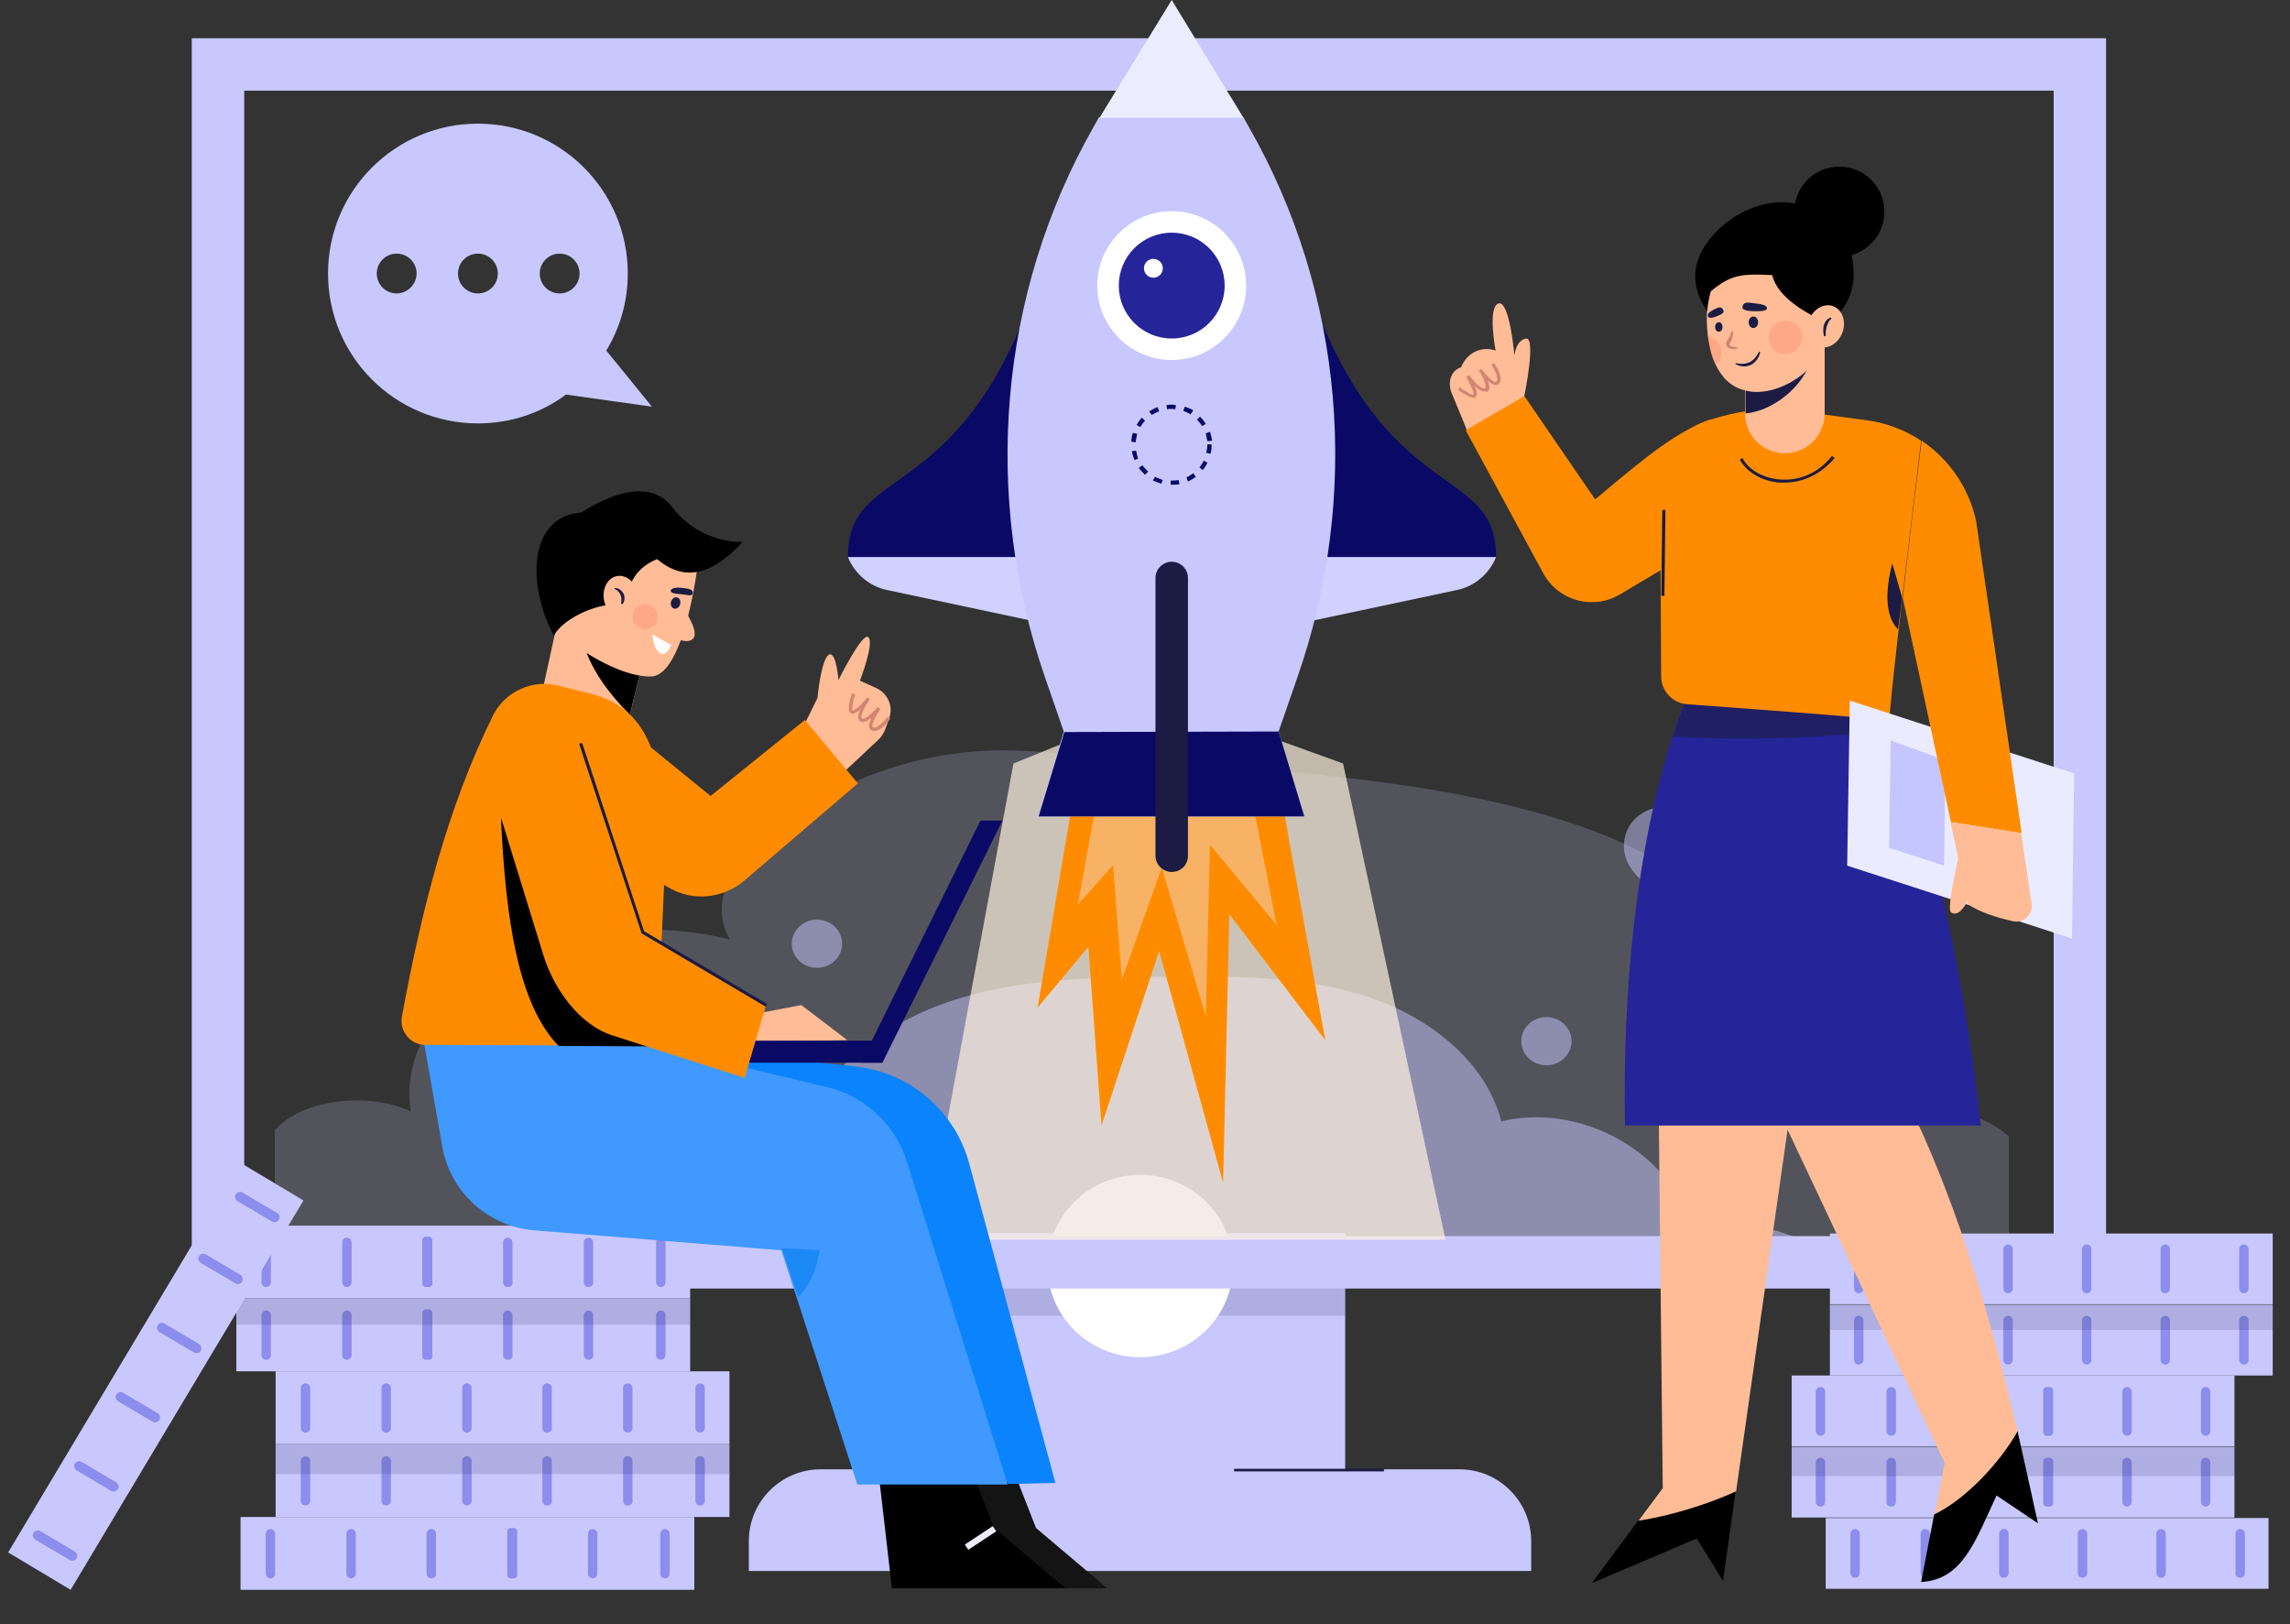 <?xml version="1.0" encoding="utf-8"?>
<!-- Generator: Adobe Illustrator 19.0.0, SVG Export Plug-In . SVG Version: 6.00 Build 0)  -->
<svg version="1.1" id="Layer_1" xmlns="http://www.w3.org/2000/svg" xmlns:xlink="http://www.w3.org/1999/xlink" x="0px" y="0px"
	 viewBox="0 0 437 310" style="enable-background:new 0 0 437 310;" xml:space="preserve">
<rect x="0" y="0" width="437" height="310" fill="#333333" stroke="none"/>
<style type="text/css">
	.st0{display:none;}
	.st1{display:inline;}
	.st2{fill:#ECECFF;}
	.st3{display:none;fill:#2E3552;}
	.st4{fill:#C8C8FF;}
	.st5{opacity:0.15;fill:#1B1B43;}
	.st6{fill:#FFFFFF;}
	.st7{fill:none;stroke:#C8C8FF;stroke-width:10;stroke-miterlimit:10;}
	.st8{fill:#1B1B43;}
	.st9{display:none;clip-path:url(#XMLID_197_);fill:#FFFFFF;}
	.st10{clip-path:url(#XMLID_197_);}
	.st11{opacity:0.2;}
	.st12{fill:#D1D1FF;}
	.st13{opacity:0.5;}
	.st14{opacity:0.7;fill:#FFF2E0;}
	.st15{fill:#FF8C00;}
	.st16{opacity:0.4;fill:#ECECFF;}
	.st17{opacity:0.5;fill:#C8C8FF;}
	.st18{fill:#0A0A66;}
	.st19{fill:#252599;}
	.st20{opacity:0.4;}
	.st21{fill:#3335CF;}
	.st22{fill:#FFBC96;}
	.st23{fill:#D28572;}
	.st24{opacity:0.6;fill:#1B1B43;}
	.st25{fill:#102048;}
	.st26{fill:#EBEBFF;}
	.st27{fill:#C5C5FF;}
	.st28{opacity:0.2;fill:#FE5B52;}
	.st29{fill:#141414;}
	.st30{fill:#0B83FC;}
	.st31{fill:#4099FF;}
	.st32{fill:#1C88F4;}
	.st33{display:none;fill:#102048;}
</style>
<g id="XMLID_1021_" class="st0">
	<g id="XMLID_1022_" class="st1">
		<g id="XMLID_1023_">
			<path id="XMLID_170_" class="st2" d="M76.7,304.8l-61.3,0.4c0,0-67.2-221.8,97.3-246.1c93.2-13.8,96.3,55.9,176.9,53.2
				c153.7-5.1,164.1,122.3,130.8,192.5H76.7z"/>
		</g>
	</g>
</g>
<path id="XMLID_1_" class="st3" d="M475.2,306.5H-21c-0.4,0-0.7-0.3-0.7-0.7l0,0c0-0.4,0.3-0.7,0.7-0.7h496.2c0.4,0,0.7,0.3,0.7,0.7
	v0C475.8,306.2,475.5,306.5,475.2,306.5z"/>
<g id="XMLID_410_">
	<g id="XMLID_435_">
		<rect id="XMLID_193_" x="178.4" y="235.3" class="st4" width="78.3" height="51.8"/>
		<rect id="XMLID_192_" x="178.4" y="235.3" class="st5" width="78.3" height="15.8"/>
	</g>
	<path id="XMLID_191_" class="st4" d="M292.2,299.8H142.9v-5.7c0-7.6,6.2-13.7,13.7-13.7h121.9c7.6,0,13.7,6.2,13.7,13.7V299.8z"/>
	<ellipse id="XMLID_190_" class="st6" cx="217.6" cy="241.6" rx="17.7" ry="17.4"/>
	<g id="XMLID_431_">
		<rect id="XMLID_189_" x="41.6" y="12.3" class="st7" width="355.3" height="228.6"/>
	</g>
	<rect id="XMLID_188_" x="169.8" y="280.3" class="st8" width="28.6" height="0.5"/>
	<rect id="XMLID_187_" x="235.5" y="280.3" class="st8" width="28.6" height="0.5"/>
	<g id="XMLID_411_">
		<defs>
			<rect id="XMLID_174_" x="52.4" y="43.4" width="331" height="193.2"/>
		</defs>
		<clipPath id="XMLID_197_">
			<use xlink:href="#XMLID_174_"  style="overflow:visible;"/>
		</clipPath>
		<rect id="XMLID_186_" x="52.4" y="43.4" class="st9" width="331" height="193.2"/>
		<g id="XMLID_413_" class="st10">
			<g id="XMLID_426_" class="st11">
				<path id="XMLID_185_" class="st12" d="M419.1,249.2c1.6-12.5-13.9-24.9-32.2-25.5c0-8.3-14.7-14.8-25.7-11.4
					c0.5-9.7-13.3-18.5-27.3-17.4c5.7-44.6-84.7-47.4-113.1-49.3c-10.2-0.7-20.2-2.5-30.5-2.4c-16.7,0.3-32.2,6.5-44.8,16.8
					c-6.5,5.3-10,12.9-6.2,19.3c-14.5-3.7-31.6-1.9-43.8,4.7c-12.2,6.5-18.9,17.6-17.1,28.1c-7.3-3.4-18-2.6-24,1.8
					c-6,4.4-6.7,11.8-1.5,16.6c-6.2-1.5-13.6,0-17.8,3.5c-4.2,3.5-4.8,8.8-1.5,12.7l8.4,52l389.3-9.1L419.1,249.2z"/>
			</g>
			<g id="XMLID_424_" class="st13">
				<path id="XMLID_184_" class="st4" d="M376.1,283.7c0.3-13.5-5.5-27-15.5-36.5c-10.1-9.5-24.3-14.9-38.5-14.7
					c-4.6-13.4-21.2-22-35.6-18.5c-3-11.6-14-20.1-25.9-23.9c-11.9-3.8-24.7-3.8-37.3-3.7c-13.8,0.1-28,0.2-41.1,4.4
					c-13.1,4.2-25.4,13.1-29.5,25.6c-8.3-3.2-18.5-1.4-25.1,4.4c-6.5,5.8-9.1,15.4-6.2,23.5c-11.8-3.9-25.7-1.4-35.2,6.3
					c-9.5,7.7-14.2,20.4-11.9,32.1L376.1,283.7z"/>
			</g>
			<g id="XMLID_420_">
				<polygon id="XMLID_183_" class="st14" points="193.4,145.7 171,266.6 282.3,266.6 256.3,145.7 223,133.7 				"/>
				<polygon id="XMLID_182_" class="st15" points="206.8,140.5 198,192.3 207.7,180.7 210.2,214.8 221.2,181.5 233.4,225.7 
					234.6,174.5 252.9,198.5 240.7,131 				"/>
				<polygon id="XMLID_181_" class="st16" points="211.7,139.5 205.7,172.6 212.4,165.1 214.1,186.9 221.7,165.6 230.1,193.9 
					230.9,161.2 243.6,176.5 235.2,133.4 				"/>
			</g>
			<path id="XMLID_180_" class="st17" d="M118.8,162.3c-3.2-0.6-6.3-2.2-8.4-3.4c-0.8-0.4-1.6-1-1.5-2.1c0-0.8,0.6-1.7,1.2-2.4
				c3.8-4.8,10-8.2,15-7.9c5.3,0.3,8.7,5.4,4.7,11.6C127,162.5,122.8,163.1,118.8,162.3z"/>
			<path id="XMLID_179_" class="st17" d="M316.7,170.2c3.4,1.6,7.4,2.4,10.7,2.1c1.5-0.1,3.1-0.5,3.9-1.6c0.6-0.8,0.7-1.8,0.7-2.8
				c-0.1-5.1-3.7-10-8.2-12.5c-3.7-2.1-9.1-2.2-12.1,1.2c-1.8,2-2.3,5-1.3,7.5C311.5,166.8,313.8,168.8,316.7,170.2z"/>
			<ellipse id="XMLID_178_" class="st17" cx="155.9" cy="180.1" rx="4.8" ry="4.6"/>
			<ellipse id="XMLID_177_" class="st17" cx="295.1" cy="198.7" rx="4.8" ry="4.6"/>
			<ellipse id="XMLID_176_" class="st17" cx="336" cy="213.7" rx="3.1" ry="2.9"/>
			<ellipse id="XMLID_175_" class="st17" cx="123.8" cy="201.6" rx="3.1" ry="2.9"/>
		</g>
	</g>
</g>
<g id="XMLID_381_">
	<g id="XMLID_407_">
		<path id="XMLID_173_" class="st12" d="M285.5,106.3L285.5,106.3c-1.3,3.2-4.1,5.6-7.5,6.3l-32.5,6.9l-0.3-19.8L285.5,106.3z"/>
		<path id="XMLID_172_" class="st18" d="M285.5,106.3h-35.5V55.7C264.7,97,285.5,88.3,285.5,106.3z"/>
	</g>
	<g id="XMLID_404_">
		<path id="XMLID_171_" class="st12" d="M161.8,106.3L161.8,106.3c1.3,3.2,4.1,5.6,7.5,6.3l32.5,6.9l0.3-19.8L161.8,106.3z"/>
		<path id="XMLID_169_" class="st18" d="M161.8,106.3h35.5l0-50.5C182.6,97,161.8,88.3,161.8,106.3z"/>
	</g>
	<path id="XMLID_168_" class="st4" d="M247.5,129.5c12.2-34.8,9.1-73.3-9.2-105.3c-0.3-0.6-0.7-1.2-1-1.8l0,0h-13.8h0h-13.8l0,0
		c-0.3,0.6-0.7,1.2-1,1.8c-18.2,32-21.3,70.5-9.2,105.3l3.5,10.1l-4.9,16.2h10.6h14.8h0h14.8h10.6l-4.9-16.2L247.5,129.5z"/>
	<polygon id="XMLID_167_" class="st2" points="209.8,22.5 223.6,22.5 237.3,22.5 223.6,0 	"/>
	<polygon id="XMLID_166_" class="st18" points="203.1,139.7 244,139.6 248.9,155.8 198.2,155.8 	"/>
	<path id="XMLID_165_" class="st8" d="M223.6,166.4L223.6,166.4c-1.7,0-3.1-1.4-3.1-3.1v-53c0-1.7,1.4-3.1,3.1-3.1l0,0
		c1.7,0,3.1,1.4,3.1,3.1v53C226.7,165.1,225.3,166.4,223.6,166.4z"/>
	<circle id="XMLID_164_" class="st6" cx="223.6" cy="54.5" r="14.2"/>
	<circle id="XMLID_163_" class="st19" cx="223.6" cy="54.5" r="10.1"/>
	<circle id="XMLID_162_" class="st6" cx="220.1" cy="51.2" r="1.8"/>
	<path id="XMLID_382_" class="st18" d="M223.6,92.5c-0.1,0-0.2,0-0.2,0l0-0.8l0.2,0c0.4,0,0.9,0,1.3-0.1l0.2,0.8
		C224.6,92.5,224.1,92.5,223.6,92.5z M221.6,92.3c-0.6-0.2-1.1-0.4-1.6-0.6l0.4-0.7c0.5,0.2,0.9,0.4,1.5,0.6L221.6,92.3z
		 M226.7,91.9l-0.3-0.8c0.5-0.2,0.9-0.5,1.3-0.8l0.5,0.7C227.8,91.3,227.3,91.6,226.7,91.9z M218.5,90.6c-0.4-0.4-0.8-0.8-1.2-1.3
		l0.7-0.5c0.3,0.4,0.7,0.8,1.1,1.2L218.5,90.6z M229.5,89.7l-0.6-0.5c0.3-0.4,0.6-0.8,0.8-1.3l0.7,0.4
		C230.2,88.8,229.9,89.3,229.5,89.7z M216.5,87.8c-0.2-0.5-0.4-1.1-0.5-1.7l0.8-0.1c0.1,0.5,0.2,1,0.4,1.5L216.5,87.8z M231,86.6
		l-0.8-0.2c0.1-0.5,0.2-1,0.2-1.6h0.8C231.2,85.5,231.2,86,231,86.6z M216.7,84.4l-0.8-0.1c0-0.6,0.1-1.2,0.3-1.7l0.8,0.2
		C216.9,83.4,216.8,83.9,216.7,84.4z M230.4,84.2c-0.1-0.5-0.2-1-0.3-1.5l0.8-0.3c0.2,0.6,0.3,1.1,0.4,1.7L230.4,84.2z M217.6,81.5
		l-0.7-0.4c0.3-0.5,0.6-1,1-1.4l0.6,0.6C218.2,80.6,217.9,81,217.6,81.5z M229.4,81.3c-0.3-0.4-0.6-0.9-1-1.2l0.6-0.6
		c0.4,0.4,0.8,0.9,1.1,1.4L229.4,81.3z M219.8,79.2l-0.5-0.7c0.5-0.3,1-0.6,1.6-0.8l0.3,0.8C220.7,78.7,220.2,78.9,219.8,79.2z
		 M227.2,79.1c-0.4-0.3-0.9-0.5-1.4-0.7l0.3-0.8c0.6,0.2,1.1,0.4,1.6,0.7L227.2,79.1z M222.7,78.1l-0.1-0.8c0.6-0.1,1.2-0.1,1.8,0
		l-0.1,0.8C223.7,78,223.2,78,222.7,78.1z"/>
</g>
<g id="XMLID_333_">
	<g id="XMLID_372_">
		<rect id="XMLID_147_" x="349.2" y="235.4" class="st4" width="84.5" height="13.5"/>
		<g id="XMLID_373_" class="st20">
			<path id="XMLID_146_" class="st21" d="M428.2,246.8L428.2,246.8c0.5,0,0.9-0.4,0.9-0.9v-7.5c0-0.5-0.4-0.9-0.9-0.9l0,0
				c-0.5,0-0.9,0.4-0.9,0.9v7.5C427.3,246.4,427.7,246.8,428.2,246.8z"/>
			<path id="XMLID_145_" class="st21" d="M413.2,246.8L413.2,246.8c0.5,0,0.9-0.4,0.9-0.9v-7.5c0-0.5-0.4-0.9-0.9-0.9l0,0
				c-0.5,0-0.9,0.4-0.9,0.9v7.5C412.3,246.4,412.7,246.8,413.2,246.8z"/>
			<path id="XMLID_144_" class="st21" d="M398.2,246.8L398.2,246.8c0.5,0,0.9-0.4,0.9-0.9v-7.5c0-0.5-0.4-0.9-0.9-0.9l0,0
				c-0.5,0-0.9,0.4-0.9,0.9v7.5C397.3,246.4,397.7,246.8,398.2,246.8z"/>
			<path id="XMLID_143_" class="st21" d="M383.2,246.8L383.2,246.8c0.5,0,0.9-0.4,0.9-0.9v-7.5c0-0.5-0.4-0.9-0.9-0.9l0,0
				c-0.5,0-0.9,0.4-0.9,0.9v7.5C382.3,246.4,382.7,246.8,383.2,246.8z"/>
			<path id="XMLID_142_" class="st21" d="M368.2,246.8L368.2,246.8c0.5,0,0.9-0.4,0.9-0.9v-7.5c0-0.5-0.4-0.9-0.9-0.9l0,0
				c-0.5,0-0.9,0.4-0.9,0.9v7.5C367.3,246.4,367.7,246.8,368.2,246.8z"/>
			<path id="XMLID_141_" class="st21" d="M354.7,246.8L354.7,246.8c0.5,0,0.9-0.4,0.9-0.9v-7.5c0-0.5-0.4-0.9-0.9-0.9l0,0
				c-0.5,0-0.9,0.4-0.9,0.9v7.5C353.8,246.4,354.2,246.8,354.7,246.8z"/>
		</g>
	</g>
	<g id="XMLID_362_">
		<rect id="XMLID_140_" x="349.2" y="249" class="st4" width="84.5" height="13.5"/>
		<g id="XMLID_364_" class="st20">
			<path id="XMLID_139_" class="st21" d="M428.2,260.4L428.2,260.4c0.5,0,0.9-0.4,0.9-0.9V252c0-0.5-0.4-0.9-0.9-0.9l0,0
				c-0.5,0-0.9,0.4-0.9,0.9v7.5C427.3,260,427.7,260.4,428.2,260.4z"/>
			<path id="XMLID_138_" class="st21" d="M413.2,260.4L413.2,260.4c0.5,0,0.9-0.4,0.9-0.9V252c0-0.5-0.4-0.9-0.9-0.9l0,0
				c-0.5,0-0.9,0.4-0.9,0.9v7.5C412.3,260,412.7,260.4,413.2,260.4z"/>
			<path id="XMLID_137_" class="st21" d="M398.2,260.4L398.2,260.4c0.5,0,0.9-0.4,0.9-0.9V252c0-0.5-0.4-0.9-0.9-0.9l0,0
				c-0.5,0-0.9,0.4-0.9,0.9v7.5C397.3,260,397.7,260.4,398.2,260.4z"/>
			<path id="XMLID_136_" class="st21" d="M383.2,260.4L383.2,260.4c0.5,0,0.9-0.4,0.9-0.9V252c0-0.5-0.4-0.9-0.9-0.9l0,0
				c-0.5,0-0.9,0.4-0.9,0.9v7.5C382.3,260,382.7,260.4,383.2,260.4z"/>
			<path id="XMLID_135_" class="st21" d="M368.2,260.4L368.2,260.4c0.5,0,0.9-0.4,0.9-0.9V252c0-0.5-0.4-0.9-0.9-0.9l0,0
				c-0.5,0-0.9,0.4-0.9,0.9v7.5C367.3,260,367.7,260.4,368.2,260.4z"/>
			<path id="XMLID_134_" class="st21" d="M354.7,260.4L354.7,260.4c0.5,0,0.9-0.4,0.9-0.9V252c0-0.5-0.4-0.9-0.9-0.9l0,0
				c-0.5,0-0.9,0.4-0.9,0.9v7.5C353.8,260,354.2,260.4,354.7,260.4z"/>
		</g>
		<rect id="XMLID_133_" x="349.2" y="249" class="st5" width="84.5" height="4.8"/>
	</g>
	<g id="XMLID_353_">
		<rect id="XMLID_132_" x="341.9" y="262.5" class="st4" width="84.5" height="13.5"/>
		<g id="XMLID_354_" class="st20">
			<path id="XMLID_131_" class="st21" d="M420.9,274L420.9,274c0.5,0,0.9-0.4,0.9-0.9v-7.5c0-0.5-0.4-0.9-0.9-0.9l0,0
				c-0.5,0-0.9,0.4-0.9,0.9v7.5C420,273.5,420.4,274,420.9,274z"/>
			<path id="XMLID_130_" class="st21" d="M405.9,274L405.9,274c0.5,0,0.9-0.4,0.9-0.9v-7.5c0-0.5-0.4-0.9-0.9-0.9l0,0
				c-0.5,0-0.9,0.4-0.9,0.9v7.5C405,273.5,405.4,274,405.9,274z"/>
			<path id="XMLID_129_" class="st21" d="M390.5,274h0.7c0.3,0,0.6-0.3,0.6-0.6v-8.1c0-0.3-0.3-0.6-0.6-0.6h-0.7
				c-0.3,0-0.6,0.3-0.6,0.6v8.1C390,273.7,390.2,274,390.5,274z"/>
			<path id="XMLID_128_" class="st21" d="M375.9,274L375.9,274c0.5,0,0.9-0.4,0.9-0.9v-7.5c0-0.5-0.4-0.9-0.9-0.9l0,0
				c-0.5,0-0.9,0.4-0.9,0.9v7.5C375,273.5,375.4,274,375.9,274z"/>
			<path id="XMLID_127_" class="st21" d="M360.9,274L360.9,274c0.5,0,0.9-0.4,0.9-0.9v-7.5c0-0.5-0.4-0.9-0.9-0.9l0,0
				c-0.5,0-0.9,0.4-0.9,0.9v7.5C359.9,273.5,360.4,274,360.9,274z"/>
			<path id="XMLID_126_" class="st21" d="M347.4,274L347.4,274c0.5,0,0.9-0.4,0.9-0.9v-7.5c0-0.5-0.4-0.9-0.9-0.9l0,0
				c-0.5,0-0.9,0.4-0.9,0.9v7.5C346.5,273.5,346.9,274,347.4,274z"/>
		</g>
	</g>
	<g id="XMLID_343_">
		<rect id="XMLID_125_" x="341.9" y="276.1" class="st4" width="84.5" height="13.5"/>
		<g id="XMLID_345_" class="st20">
			<path id="XMLID_124_" class="st21" d="M420.9,287.5L420.9,287.5c0.5,0,0.9-0.4,0.9-0.9v-7.5c0-0.5-0.4-0.9-0.9-0.9l0,0
				c-0.5,0-0.9,0.4-0.9,0.9v7.5C420,287.1,420.4,287.5,420.9,287.5z"/>
			<path id="XMLID_123_" class="st21" d="M405.9,287.5L405.9,287.5c0.5,0,0.9-0.4,0.9-0.9v-7.5c0-0.5-0.4-0.9-0.9-0.9l0,0
				c-0.5,0-0.9,0.4-0.9,0.9v7.5C405,287.1,405.4,287.5,405.9,287.5z"/>
			<path id="XMLID_122_" class="st21" d="M390.5,287.5h0.7c0.3,0,0.6-0.3,0.6-0.6v-8.1c0-0.3-0.3-0.6-0.6-0.6h-0.7
				c-0.3,0-0.6,0.3-0.6,0.6v8.1C390,287.3,390.2,287.5,390.5,287.5z"/>
			<path id="XMLID_121_" class="st21" d="M375.9,287.5L375.9,287.5c0.5,0,0.9-0.4,0.9-0.9v-7.5c0-0.5-0.4-0.9-0.9-0.9l0,0
				c-0.5,0-0.9,0.4-0.9,0.9v7.5C375,287.1,375.4,287.5,375.9,287.5z"/>
			<path id="XMLID_120_" class="st21" d="M360.9,287.5L360.9,287.5c0.5,0,0.9-0.4,0.9-0.9v-7.5c0-0.5-0.4-0.9-0.9-0.9l0,0
				c-0.5,0-0.9,0.4-0.9,0.9v7.5C359.9,287.1,360.4,287.5,360.9,287.5z"/>
			<path id="XMLID_119_" class="st21" d="M347.4,287.5L347.4,287.5c0.5,0,0.9-0.4,0.9-0.9v-7.5c0-0.5-0.4-0.9-0.9-0.9l0,0
				c-0.5,0-0.9,0.4-0.9,0.9v7.5C346.5,287.1,346.9,287.5,347.4,287.5z"/>
		</g>
		<rect id="XMLID_118_" x="341.9" y="276.1" class="st5" width="84.5" height="5.6"/>
	</g>
	<g id="XMLID_334_">
		<rect id="XMLID_117_" x="348.4" y="289.7" class="st4" width="84.5" height="13.5"/>
		<g id="XMLID_335_" class="st20">
			<path id="XMLID_116_" class="st21" d="M427.5,301.1L427.5,301.1c0.5,0,0.9-0.4,0.9-0.9v-7.5c0-0.5-0.4-0.9-0.9-0.9l0,0
				c-0.5,0-0.9,0.4-0.9,0.9v7.5C426.5,300.7,427,301.1,427.5,301.1z"/>
			<path id="XMLID_115_" class="st21" d="M412.4,301.1L412.4,301.1c0.5,0,0.9-0.4,0.9-0.9v-7.5c0-0.5-0.4-0.9-0.9-0.9l0,0
				c-0.5,0-0.9,0.4-0.9,0.9v7.5C411.5,300.7,411.9,301.1,412.4,301.1z"/>
			<path id="XMLID_114_" class="st21" d="M397.4,301.1L397.4,301.1c0.5,0,0.9-0.4,0.9-0.9v-7.5c0-0.5-0.4-0.9-0.9-0.9l0,0
				c-0.5,0-0.9,0.4-0.9,0.9v7.5C396.5,300.7,396.9,301.1,397.4,301.1z"/>
			<path id="XMLID_113_" class="st21" d="M382.4,301.1L382.4,301.1c0.5,0,0.9-0.4,0.9-0.9v-7.5c0-0.5-0.4-0.9-0.9-0.9l0,0
				c-0.5,0-0.9,0.4-0.9,0.9v7.5C381.5,300.7,381.9,301.1,382.4,301.1z"/>
			<path id="XMLID_112_" class="st21" d="M367.4,301.1L367.4,301.1c0.5,0,0.9-0.4,0.9-0.9v-7.5c0-0.5-0.4-0.9-0.9-0.9l0,0
				c-0.5,0-0.9,0.4-0.9,0.9v7.5C366.5,300.7,366.9,301.1,367.4,301.1z"/>
			<path id="XMLID_111_" class="st21" d="M354,301.1L354,301.1c0.5,0,0.9-0.4,0.9-0.9v-7.5c0-0.5-0.4-0.9-0.9-0.9l0,0
				c-0.5,0-0.9,0.4-0.9,0.9v7.5C353.1,300.7,353.5,301.1,354,301.1z"/>
		</g>
	</g>
</g>
<g id="XMLID_288_">
	<g id="XMLID_327_">
		<path id="XMLID_110_" class="st22" d="M290.9,75.5c0,0,2.3-11.2,0.3-10.9c-2,0.4-2.2,3.3-2.2,3.3s-0.9-10.5-3-10
			c-2.2,0.6-0.6,9-0.6,9c-1.9-0.7-5.1-0.3-6.6,3.2c-1.9,0.6-2.5,2.7-1.9,4.6l3,7.3l5,2.9L290.9,75.5z"/>
		<path id="XMLID_109_" class="st15" d="M326.5,80c-6.8,2.6-11.5,6.4-22.1,15.3l-13.5-19.7l-11.2,6.5l14.8,27.3
			c2.9,5.3,9.5,7.1,14.7,4l17.3-10.3V80z"/>
		<g id="XMLID_328_">
			<path id="XMLID_108_" class="st23" d="M281.2,75.9c-0.6,0-1.5-0.5-3-1.5l0.3-0.5c2.4,1.7,2.7,1.4,2.7,1.4
				c0.2-0.2-0.5-1.8-1.4-3.3l0.5-0.3c0.6,1,2.1,3.3,1.3,4C281.6,75.9,281.4,75.9,281.2,75.9z"/>
			<path id="XMLID_107_" class="st23" d="M283.2,74.7c-1.2,0-2.9-2.3-3.3-2.8l0.5-0.3c0.9,1.3,2.5,2.9,3,2.5c0,0,0.1-0.1,0.1-0.2
				c0.1-0.7-0.7-2.4-1.3-3.2l0.5-0.3c0.7,0.9,2.1,2.5,2.7,2.5c0.1,0,0.1,0,0.2-0.1c0.5-0.7-0.6-2.6-1-3.2l0.5-0.3
				c0.2,0.3,1.9,2.6,1,3.9c-0.2,0.2-0.4,0.3-0.6,0.3c0,0,0,0,0,0c-0.5,0-1.1-0.4-1.6-0.9c0.2,0.6,0.4,1.2,0.3,1.6
				c-0.1,0.3-0.2,0.4-0.4,0.6C283.5,74.6,283.4,74.7,283.2,74.7z"/>
		</g>
	</g>
	<g id="XMLID_324_">
		<path id="XMLID_106_" d="M303.8,302.1l20-8.5l5,8.1l2.4-17.1c-5.7,2.6-12.7,4.6-18.6,5.6L303.8,302.1z"/>
		<path id="XMLID_105_" class="st22" d="M316.5,208.9c0,1.2,0.8,75.1,0.8,75.1l-4.6,6.2c5.9-0.9,12.9-3,18.6-5.6l11.1-78
			L316.5,208.9z"/>
	</g>
	<g id="XMLID_321_">
		<path id="XMLID_104_" d="M385,273.1c-3.2,5.8-10.1,13.1-15.9,15.9l-2.5,12.9c7.9-0.4,10.3-7.7,14.4-16.5l7.9,5.3
			C387.6,284.7,386.3,278.9,385,273.1z"/>
		<path id="XMLID_103_" class="st22" d="M385,273.1c-6.3-26.6-13.9-51.4-26.6-73.5l-19.3,11.7c0.5,1.1,32,67.9,32,67.9l-1.9,9.7
			C374.9,286.3,381.8,279,385,273.1z"/>
	</g>
	<path id="XMLID_102_" class="st19" d="M378,214.8h-67.9c-0.5-26.6,2.3-53.5,9.1-74.4c0.9-2.9,2-5.7,3.1-8.3l38.2,5.1
		c0.3,0.8,0.6,1.5,0.8,2.3C369.7,162.3,375,187.6,378,214.8z"/>
	<path id="XMLID_101_" class="st24" d="M361.4,139.5c-15.8,1.4-30.1,1.9-42.1,1c0.9-2.9,2-5.7,3.1-8.3l38.2,5.1
		C360.9,138,361.1,138.7,361.4,139.5z"/>
	<path id="XMLID_100_" class="st15" d="M363,114.1c-1.4,12.3-2.6,23-2.4,23.4c-0.9-0.3-27.4-2.3-38.6-3.1c-2.8-0.2-5-2.5-5-5.3
		l-0.2-35.9c-0.3-5.8,3.3-11,8.7-12.8c4-1.4,8.3-2.2,12.9-2.6l17.8,2.4c3.8,0.5,7.4,1.9,10.4,3.9C365.7,91.5,364.3,103.4,363,114.1z
		"/>
	<polygon id="XMLID_99_" class="st25" points="360.6,137.8 360.5,137.8 360.4,137.7 360.6,137.5 360.6,137.2 360.6,137.5 
		360.8,137.3 360.8,137.3 360.6,137.5 	"/>
	<g id="XMLID_314_">
		<polygon id="XMLID_98_" class="st26" points="395.8,147.6 395.4,179.1 352.5,165.2 353,133.7 		"/>
		<polygon id="XMLID_97_" class="st27" points="371.2,145.1 371,165.2 360.5,161.8 360.8,141.3 		"/>
	</g>
	<g id="XMLID_310_">
		<path id="XMLID_96_" class="st15" d="M377.1,99.4c-1.4-6.4-5.2-11.8-10.4-15.3c-0.9,7.4-2.4,19.3-3.6,30l9.2,42.8l13.5,2.1
			L377.1,99.4z"/>
		<path id="XMLID_95_" class="st22" d="M385.7,159l-13.5-2.1l3.4,15.7c2.1,1.4,5,2.4,8.5,3.2c2,0.5,3.9-1.3,3.6-3.3L385.7,159z"/>
		<path id="XMLID_94_" class="st22" d="M373.9,162.9c0,0-2.5,10.5-1.6,11.2c2.7,1.9,5.4-7.8,5.4-7.8L373.9,162.9z"/>
	</g>
	<g id="XMLID_292_">
		<path id="XMLID_93_" class="st22" d="M348.2,65.7v13.2c0,4.2-3.4,7.6-7.6,7.6c-4.2,0-7.6-3.4-7.6-7.6V65.7H348.2z"/>
		<path id="XMLID_92_" class="st8" d="M345.4,69.3c-1.9,5.1-7.5,9.2-12.3,9.6v-9.7L345.4,69.3z"/>
		<circle id="XMLID_91_" cx="351" cy="40.4" r="8.6"/>
		<path id="XMLID_90_" d="M353.7,53.1c-0.3,6.9-7.4,12.1-15.3,12.1s-14.9-5.6-14.9-12.5s8.5-14.1,16.4-14.1S354.2,44.5,353.7,53.1z"
			/>
		<path id="XMLID_89_" class="st22" d="M349.4,60.8c0,0.2,0,0.4,0,0.6c-0.1,1.7-0.5,3.3-1.2,4.7c0,0.1-0.1,0.2-0.1,0.2
			c-0.8,1.7-2,3.3-3.5,4.6c-2.7,2.4-6.2,3.9-9.4,3.9c-0.8,0-1.5-0.1-2.2-0.3c-2.6-0.6-4.4-2.4-5.6-4.9c-0.8-1.6-1.2-3.4-1.5-5.5
			c-0.1-1.1-0.2-2.2-0.2-3.4c0-0.5,0-1,0.1-1.5c0.1-1.3,0.4-2.6,0.7-3.7c1.7-5.4,6-9.2,11-9.2c5.9,0,10.7,5.2,11.6,12
			c0.1,0.5,0.1,1,0.2,1.5C349.4,60.2,349.4,60.5,349.4,60.8z"/>
		<path id="XMLID_88_" d="M348.5,61.4c-3.5-1.3-9.4-4.7-10.3-8.9c-7-0.4-8.4,0.3-12.6,3.8l1-6.6l10.8-6.7l10,3l4.3,9.5L348.5,61.4z"
			/>
		
			<ellipse id="XMLID_87_" transform="matrix(0.939 0.343 -0.343 0.939 42.529 -115.757)" class="st22" cx="348.5" cy="62.3" rx="3.4" ry="4.1"/>
		<path id="XMLID_86_" class="st8" d="M348.1,64.2c-0.2-0.6-0.2-1.3-0.1-2c0.1-0.3,0.2-0.7,0.5-1c0.2-0.3,0.5-0.5,0.9-0.6l0.1,0.2
			c-0.5,0.4-0.7,0.9-0.9,1.5c-0.2,0.6-0.2,1.2-0.2,1.8L348.1,64.2z"/>
		<g id="XMLID_293_">
			<ellipse id="XMLID_85_" class="st8" cx="328" cy="62.4" rx="0.7" ry="0.9"/>
			<ellipse id="XMLID_84_" class="st8" cx="334.6" cy="61.5" rx="0.9" ry="1.1"/>
			<path id="XMLID_83_" class="st23" d="M330.7,63.2c0.1,0.4,0,0.9-0.1,1.3c-0.1,0.4-0.4,0.8-0.5,1.1c0,0.2,0,0.2,0,0.3
				c0.1,0.1,0.2,0.2,0.4,0.2c0.3,0.1,0.7,0.1,1.1,0.2l0,0.2c-0.4,0.1-0.8,0.2-1.3,0.1c-0.2-0.1-0.5-0.2-0.7-0.4
				c-0.2-0.2-0.3-0.6-0.2-0.8c0.2-0.5,0.4-0.8,0.6-1.1c0.2-0.4,0.3-0.7,0.4-1.1L330.7,63.2z"/>
			<path id="XMLID_82_" class="st8" d="M331.2,69.3c0.9,0.2,1.9,0.2,2.7-0.2c0.8-0.4,1.3-1.1,1.8-2l0.2,0.1c-0.2,1-0.8,1.9-1.7,2.4
				c-1,0.5-2.1,0.4-3-0.1L331.2,69.3z"/>
			<path id="XMLID_81_" class="st8" d="M328.9,59.3c0.2,0.4-0.6,0.8-1.4,1.1c-0.8,0.3-1.5,0.4-1.6-0.1s0.5-0.9,1.3-1.3
				C327.9,58.7,328.5,58.3,328.9,59.3z"/>
			<path id="XMLID_80_" class="st8" d="M332.5,58.7c0,0.5,1.2,0.7,2.5,0.7c1.3,0,2.2-0.1,2.2-0.6c0-0.5-1-0.8-2.3-0.9
				C333.6,57.7,332.6,57.5,332.5,58.7z"/>
			<circle id="XMLID_79_" class="st28" cx="340.7" cy="64.4" r="3.2"/>
			<path id="XMLID_78_" class="st28" d="M328.5,67.3c0,0.9-0.4,1.8-1.1,2.4c-0.8-1.6-1.2-3.4-1.5-5.5
				C327.4,64.4,328.5,65.7,328.5,67.3z"/>
		</g>
	</g>
	
		<rect id="XMLID_77_" x="317.1" y="97.3" transform="matrix(1 1.130199e-002 -1.130199e-002 1 1.212 -3.58)" class="st8" width="0.6" height="16.4"/>
	<path id="XMLID_76_" class="st8" d="M363,114.1l-1.9-6.6c-1.5,5.8-1.2,10.3,1.1,12.6L363,114.1z"/>
	<path id="XMLID_75_" class="st8" d="M340.5,92.1c-0.3,0-0.7,0-1,0c-3.3-0.3-6.2-2-7.5-4.4l0.5-0.3c1.2,2.3,3.9,3.8,7.1,4.1
		c3.9,0.3,7.5-1.3,10-4.5l0.5,0.4C347.6,90.4,344.2,92.1,340.5,92.1z"/>
</g>
<g id="XMLID_196_">
	<g id="XMLID_231_">
		<g id="XMLID_279_">
			<rect id="XMLID_74_" x="45.1" y="233.9" class="st4" width="86.6" height="13.9"/>
			<g id="XMLID_280_" class="st20">
				<path id="XMLID_73_" class="st21" d="M50.8,245.6L50.8,245.6c-0.5,0-0.9-0.4-0.9-0.9v-7.6c0-0.5,0.4-0.9,0.9-0.9l0,0
					c0.5,0,0.9,0.4,0.9,0.9v7.6C51.7,245.2,51.3,245.6,50.8,245.6z"/>
				<path id="XMLID_72_" class="st21" d="M66.2,245.6L66.2,245.6c-0.5,0-0.9-0.4-0.9-0.9v-7.6c0-0.5,0.4-0.9,0.9-0.9l0,0
					c0.5,0,0.9,0.4,0.9,0.9v7.6C67.1,245.2,66.7,245.6,66.2,245.6z"/>
				<path id="XMLID_6_" class="st21" d="M81.9,245.6h-0.7c-0.3,0-0.6-0.3-0.6-0.6v-8.4c0-0.3,0.3-0.6,0.6-0.6h0.7
					c0.3,0,0.6,0.3,0.6,0.6v8.4C82.5,245.4,82.2,245.6,81.9,245.6z"/>
				<path id="XMLID_71_" class="st21" d="M96.9,245.6L96.9,245.6c-0.5,0-0.9-0.4-0.9-0.9v-7.6c0-0.5,0.4-0.9,0.9-0.9l0,0
					c0.5,0,0.9,0.4,0.9,0.9v7.6C97.9,245.2,97.5,245.6,96.9,245.6z"/>
				<path id="XMLID_70_" class="st21" d="M112.3,245.6L112.3,245.6c-0.5,0-0.9-0.4-0.9-0.9v-7.6c0-0.5,0.4-0.9,0.9-0.9l0,0
					c0.5,0,0.9,0.4,0.9,0.9v7.6C113.3,245.2,112.8,245.6,112.3,245.6z"/>
				<path id="XMLID_69_" class="st21" d="M126.1,245.6L126.1,245.6c-0.5,0-0.9-0.4-0.9-0.9v-7.6c0-0.5,0.4-0.9,0.9-0.9l0,0
					c0.5,0,0.9,0.4,0.9,0.9v7.6C127,245.2,126.6,245.6,126.1,245.6z"/>
			</g>
		</g>
		<g id="XMLID_269_">
			<rect id="XMLID_68_" x="45.1" y="247.8" class="st4" width="86.6" height="13.9"/>
			<g id="XMLID_271_" class="st20">
				<path id="XMLID_67_" class="st21" d="M50.8,259.5L50.8,259.5c-0.5,0-0.9-0.4-0.9-0.9V251c0-0.5,0.4-0.9,0.9-0.9l0,0
					c0.5,0,0.9,0.4,0.9,0.9v7.6C51.7,259.1,51.3,259.5,50.8,259.5z"/>
				<path id="XMLID_66_" class="st21" d="M66.2,259.5L66.2,259.5c-0.5,0-0.9-0.4-0.9-0.9V251c0-0.5,0.4-0.9,0.9-0.9l0,0
					c0.5,0,0.9,0.4,0.9,0.9v7.6C67.1,259.1,66.7,259.5,66.2,259.5z"/>
				<path id="XMLID_7_" class="st21" d="M81.9,259.5h-0.7c-0.3,0-0.6-0.3-0.6-0.6v-8.4c0-0.3,0.3-0.6,0.6-0.6h0.7
					c0.3,0,0.6,0.3,0.6,0.6v8.4C82.5,259.3,82.2,259.5,81.9,259.5z"/>
				<path id="XMLID_65_" class="st21" d="M96.9,259.5L96.9,259.5c-0.5,0-0.9-0.4-0.9-0.9V251c0-0.5,0.4-0.9,0.9-0.9l0,0
					c0.5,0,0.9,0.4,0.9,0.9v7.6C97.9,259.1,97.5,259.5,96.9,259.5z"/>
				<path id="XMLID_64_" class="st21" d="M112.3,259.5L112.3,259.5c-0.5,0-0.9-0.4-0.9-0.9V251c0-0.5,0.4-0.9,0.9-0.9l0,0
					c0.5,0,0.9,0.4,0.9,0.9v7.6C113.3,259.1,112.8,259.5,112.3,259.5z"/>
				<path id="XMLID_63_" class="st21" d="M126.1,259.5L126.1,259.5c-0.5,0-0.9-0.4-0.9-0.9V251c0-0.5,0.4-0.9,0.9-0.9l0,0
					c0.5,0,0.9,0.4,0.9,0.9v7.6C127,259.1,126.6,259.5,126.1,259.5z"/>
			</g>
			<rect id="XMLID_62_" x="45.1" y="247.8" class="st5" width="86.6" height="5"/>
		</g>
		<g id="XMLID_260_">
			<rect id="XMLID_61_" x="52.6" y="261.7" class="st4" width="86.6" height="13.9"/>
			<g id="XMLID_261_" class="st20">
				<path id="XMLID_60_" class="st21" d="M58.3,273.4L58.3,273.4c-0.5,0-0.9-0.4-0.9-0.9v-7.6c0-0.5,0.4-0.9,0.9-0.9l0,0
					c0.5,0,0.9,0.4,0.9,0.9v7.6C59.2,273,58.8,273.4,58.3,273.4z"/>
				<path id="XMLID_59_" class="st21" d="M73.7,273.4L73.7,273.4c-0.5,0-0.9-0.4-0.9-0.9v-7.6c0-0.5,0.4-0.9,0.9-0.9l0,0
					c0.5,0,0.9,0.4,0.9,0.9v7.6C74.6,273,74.2,273.4,73.7,273.4z"/>
				<path id="XMLID_58_" class="st21" d="M89.1,273.4L89.1,273.4c-0.5,0-0.9-0.4-0.9-0.9v-7.6c0-0.5,0.4-0.9,0.9-0.9l0,0
					c0.5,0,0.9,0.4,0.9,0.9v7.6C90,273,89.6,273.4,89.1,273.4z"/>
				<path id="XMLID_57_" class="st21" d="M104.4,273.4L104.4,273.4c-0.5,0-0.9-0.4-0.9-0.9v-7.6c0-0.5,0.4-0.9,0.9-0.9l0,0
					c0.5,0,0.9,0.4,0.9,0.9v7.6C105.4,273,104.9,273.4,104.4,273.4z"/>
				<path id="XMLID_56_" class="st21" d="M119.8,273.4L119.8,273.4c-0.5,0-0.9-0.4-0.9-0.9v-7.6c0-0.5,0.4-0.9,0.9-0.9l0,0
					c0.5,0,0.9,0.4,0.9,0.9v7.6C120.8,273,120.3,273.4,119.8,273.4z"/>
				<path id="XMLID_55_" class="st21" d="M133.6,273.4L133.6,273.4c-0.5,0-0.9-0.4-0.9-0.9v-7.6c0-0.5,0.4-0.9,0.9-0.9l0,0
					c0.5,0,0.9,0.4,0.9,0.9v7.6C134.5,273,134.1,273.4,133.6,273.4z"/>
			</g>
		</g>
		<g id="XMLID_250_">
			<rect id="XMLID_54_" x="52.6" y="275.6" class="st4" width="86.6" height="13.9"/>
			<g id="XMLID_252_" class="st20">
				<path id="XMLID_53_" class="st21" d="M58.3,287.3L58.3,287.3c-0.5,0-0.9-0.4-0.9-0.9v-7.6c0-0.5,0.4-0.9,0.9-0.9l0,0
					c0.5,0,0.9,0.4,0.9,0.9v7.6C59.2,286.9,58.8,287.3,58.3,287.3z"/>
				<path id="XMLID_52_" class="st21" d="M73.7,287.3L73.7,287.3c-0.5,0-0.9-0.4-0.9-0.9v-7.6c0-0.5,0.4-0.9,0.9-0.9l0,0
					c0.5,0,0.9,0.4,0.9,0.9v7.6C74.6,286.9,74.2,287.3,73.7,287.3z"/>
				<path id="XMLID_51_" class="st21" d="M89.1,287.3L89.1,287.3c-0.5,0-0.9-0.4-0.9-0.9v-7.6c0-0.5,0.4-0.9,0.9-0.9l0,0
					c0.5,0,0.9,0.4,0.9,0.9v7.6C90,286.9,89.6,287.3,89.1,287.3z"/>
				<path id="XMLID_50_" class="st21" d="M104.4,287.3L104.4,287.3c-0.5,0-0.9-0.4-0.9-0.9v-7.6c0-0.5,0.4-0.9,0.9-0.9l0,0
					c0.5,0,0.9,0.4,0.9,0.9v7.6C105.4,286.9,104.9,287.3,104.4,287.3z"/>
				<path id="XMLID_49_" class="st21" d="M119.8,287.3L119.8,287.3c-0.5,0-0.9-0.4-0.9-0.9v-7.6c0-0.5,0.4-0.9,0.9-0.9l0,0
					c0.5,0,0.9,0.4,0.9,0.9v7.6C120.8,286.9,120.3,287.3,119.8,287.3z"/>
				<path id="XMLID_48_" class="st21" d="M133.6,287.3L133.6,287.3c-0.5,0-0.9-0.4-0.9-0.9v-7.6c0-0.5,0.4-0.9,0.9-0.9l0,0
					c0.5,0,0.9,0.4,0.9,0.9v7.6C134.5,286.9,134.1,287.3,133.6,287.3z"/>
			</g>
			<rect id="XMLID_47_" x="52.6" y="275.6" class="st5" width="86.6" height="5.7"/>
		</g>
		<g id="XMLID_241_">
			<rect id="XMLID_46_" x="45.9" y="289.5" class="st4" width="86.6" height="13.9"/>
			<g id="XMLID_242_" class="st20">
				<path id="XMLID_45_" class="st21" d="M51.6,301.2L51.6,301.2c-0.5,0-0.9-0.4-0.9-0.9v-7.6c0-0.5,0.4-0.9,0.9-0.9l0,0
					c0.5,0,0.9,0.4,0.9,0.9v7.6C52.5,300.8,52.1,301.2,51.6,301.2z"/>
				<path id="XMLID_44_" class="st21" d="M67,301.2L67,301.2c-0.5,0-0.9-0.4-0.9-0.9v-7.6c0-0.5,0.4-0.9,0.9-0.9l0,0
					c0.5,0,0.9,0.4,0.9,0.9v7.6C67.9,300.8,67.5,301.2,67,301.2z"/>
				<path id="XMLID_43_" class="st21" d="M82.3,301.2L82.3,301.2c-0.5,0-0.9-0.4-0.9-0.9v-7.6c0-0.5,0.4-0.9,0.9-0.9l0,0
					c0.5,0,0.9,0.4,0.9,0.9v7.6C83.3,300.8,82.9,301.2,82.3,301.2z"/>
				<path id="XMLID_42_" class="st21" d="M98.1,301.2h-0.7c-0.3,0-0.6-0.3-0.6-0.6v-8.4c0-0.3,0.3-0.6,0.6-0.6h0.7
					c0.3,0,0.6,0.3,0.6,0.6v8.4C98.7,300.9,98.4,301.2,98.1,301.2z"/>
				<path id="XMLID_41_" class="st21" d="M113.1,301.2L113.1,301.2c-0.5,0-0.9-0.4-0.9-0.9v-7.6c0-0.5,0.4-0.9,0.9-0.9l0,0
					c0.5,0,0.9,0.4,0.9,0.9v7.6C114,300.8,113.6,301.2,113.1,301.2z"/>
				<path id="XMLID_40_" class="st21" d="M126.9,301.2L126.9,301.2c-0.5,0-0.9-0.4-0.9-0.9v-7.6c0-0.5,0.4-0.9,0.9-0.9l0,0
					c0.5,0,0.9,0.4,0.9,0.9v7.6C127.8,300.8,127.4,301.2,126.9,301.2z"/>
			</g>
		</g>
		<g id="XMLID_232_">
			
				<rect id="XMLID_39_" x="-13.5" y="255.7" transform="matrix(0.513 -0.858 0.858 0.513 -210.91 153.507)" class="st4" width="86.6" height="13.9"/>
			<g id="XMLID_233_" class="st20">
				<path id="XMLID_38_" class="st21" d="M14.6,297.4L14.6,297.4c-0.3,0.4-0.8,0.6-1.3,0.3l-6.6-3.9c-0.4-0.3-0.6-0.8-0.3-1.3l0,0
					c0.3-0.4,0.8-0.6,1.3-0.3l6.6,3.9C14.7,296.4,14.9,297,14.6,297.4z"/>
				<path id="XMLID_37_" class="st21" d="M22.5,284.2L22.5,284.2c-0.3,0.4-0.8,0.6-1.3,0.3l-6.6-3.9c-0.4-0.3-0.6-0.8-0.3-1.3l0,0
					c0.3-0.4,0.8-0.6,1.3-0.3l6.6,3.9C22.6,283.2,22.8,283.8,22.5,284.2z"/>
				<path id="XMLID_36_" class="st21" d="M30.4,271L30.4,271c-0.3,0.4-0.8,0.6-1.3,0.3l-6.6-3.9c-0.4-0.3-0.6-0.8-0.3-1.3l0,0
					c0.3-0.4,0.8-0.6,1.3-0.3l6.6,3.9C30.5,270,30.7,270.6,30.4,271z"/>
				<path id="XMLID_35_" class="st21" d="M38.3,257.8L38.3,257.8c-0.3,0.4-0.8,0.6-1.3,0.3l-6.6-3.9c-0.4-0.3-0.6-0.8-0.3-1.3l0,0
					c0.3-0.4,0.8-0.6,1.3-0.3l6.6,3.9C38.4,256.8,38.6,257.4,38.3,257.8z"/>
				<path id="XMLID_34_" class="st21" d="M46.2,244.6L46.2,244.6c-0.3,0.4-0.8,0.6-1.3,0.3l-6.6-3.9c-0.4-0.3-0.6-0.8-0.3-1.3l0,0
					c0.3-0.4,0.8-0.6,1.3-0.3l6.6,3.9C46.3,243.6,46.4,244.1,46.2,244.6z"/>
				<path id="XMLID_33_" class="st21" d="M53.2,232.8L53.2,232.8c-0.3,0.4-0.8,0.6-1.3,0.3l-6.6-3.9c-0.4-0.3-0.6-0.8-0.3-1.3l0,0
					c0.3-0.4,0.8-0.6,1.3-0.3l6.6,3.9C53.4,231.8,53.5,232.3,53.2,232.8z"/>
			</g>
		</g>
	</g>
	<g id="XMLID_225_">
		<path id="XMLID_32_" class="st22" d="M152.5,140.3l3.5-7.1c0,0,0.7-7.8,2.3-8.3c1.3-0.4,1.7,4.9,1.7,4.9s4.6-9.3,5.7-8.2
			c1.2,1.1-1.6,8.3-1.6,8.3l3.1,1.4c2.2,1,3.3,3.5,2.5,5.7l-0.7,2c-0.3,0.8-0.7,1.5-1.3,2.1l-6.2,5.8l-8,1.1L152.5,140.3z"/>
		<path id="XMLID_31_" class="st15" d="M110.9,131.8l24.7,20.1l18-14.5l10.1,12.1l-21.6,18.5c-4.2,3.6-10.2,4.1-14.8,1.2L107.5,157
			L110.9,131.8z"/>
		<g id="XMLID_226_">
			<path id="XMLID_30_" class="st23" d="M162.7,136.2c-0.1,0-0.2,0-0.3-0.1c-0.6-0.3-0.6-1.5,0.2-3.8l0.6,0.2
				c-0.9,2.8-0.5,3.1-0.5,3.1c0.3,0.1,1.6-1,2.7-2.4l0.5,0.4C165.2,134.4,163.6,136.2,162.7,136.2z"/>
			<path id="XMLID_29_" class="st23" d="M166.8,139.5c-0.1,0-0.3,0-0.4-0.1c-0.3-0.1-0.4-0.3-0.5-0.5c-0.2-0.5,0.1-1.2,0.4-1.9
				c-0.5,0.4-1,0.7-1.5,0.8c-0.3,0-0.5,0-0.7-0.2c-1.1-0.9,1-3.9,1.4-4.5l0.5,0.3c-0.9,1.3-2,3.3-1.5,3.7c0,0,0.1,0.1,0.2,0.1
				c0.7-0.1,2.1-1.4,2.8-2.3l0.5,0.4c-0.7,1-1.7,2.8-1.5,3.4c0,0.1,0.1,0.1,0.1,0.1c0.9,0.3,2.3-1.4,2.8-2l0.5,0.3
				C169.7,137.5,168.2,139.5,166.8,139.5z"/>
		</g>
	</g>
	<g id="XMLID_222_">
		<polygon id="XMLID_28_" class="st29" points="175.5,279.7 178.2,303.1 211.3,303.1 197.7,291.6 192.7,278.8 		"/>
		<path id="XMLID_27_" class="st30" d="M125.4,199.6l37.7,3.9c10.5,1.1,19.2,8.5,21.9,18.7l16.4,60.8l-9,0.2l-32.1-44.8L125.4,199.6
			z"/>
	</g>
	<polygon id="XMLID_26_" class="st22" points="142,193.9 152.9,191.8 161.7,198.5 143.1,198.8 	"/>
	<g id="XMLID_208_">
		<polygon id="XMLID_25_" class="st22" points="123.3,123.6 122.5,126.9 120.2,136.5 119.9,137.8 103,134.2 106.6,117.7 
			112.2,116.5 		"/>
		<path id="XMLID_24_" d="M122.5,126.9l-2.3,9.5l0,0c-4.2-4.2-7.2-8.5-8.7-13L122.5,126.9z"/>
		<path id="XMLID_23_" class="st22" d="M130.3,115.9c0,0,3,4.2,2.1,5.8c-0.9,1.5-4.2-0.1-4.2-0.1L130.3,115.9z"/>
		<path id="XMLID_22_" class="st22" d="M133.2,107.4c0,0-2.5,21.6-9,21.7c-6.5,0.1-14.8-6.2-14.8-6.2l-0.9-12.7l12-8.4L133.2,107.4z
			"/>
		<path id="XMLID_21_" d="M119.6,113.7c0.7-2.9,2.1-5.5,5.8-7c5.3,4.5,10.7,2.9,16.3-3.3c0,0-7.9,0.6-13.5-6.7
			c-5.5-7.2-17.2,1.1-17.2,1.1c-10.2,0.7-10.5,13.8-5.3,23.5c1.5-2.9,7.2-5.8,11.2-5.9L119.6,113.7z"/>
		
			<ellipse id="XMLID_20_" transform="matrix(0.979 -0.204 0.204 0.979 -20.751 26.529)" class="st22" cx="118.5" cy="114" rx="3.3" ry="4.1"/>
		<path id="XMLID_19_" class="st8" d="M118.5,115.2c0.3-1.2-0.1-2.3-1.2-2.8l0-0.2c0.3,0,0.7,0.1,1,0.3c0.3,0.2,0.5,0.5,0.7,0.8
			c0.3,0.7,0.2,1.5-0.2,2L118.5,115.2z"/>
		<g id="XMLID_209_">
			
				<ellipse id="XMLID_18_" transform="matrix(0.962 0.273 -0.273 0.962 36.344 -30.838)" class="st8" cx="128.9" cy="115.1" rx="0.9" ry="1.1"/>
			<path id="XMLID_17_" class="st6" d="M124.5,121.1c0.4,4.1,2.5,4.8,3.6,2L124.5,121.1z"/>
			<path id="XMLID_16_" class="st8" d="M132.2,113.2c-0.1,0.7-1,0.3-2.2,0.2c-1.2-0.1-2.1-0.2-2-0.7c0-0.4,1-0.7,2.2-0.5
				C131.4,112.3,132.3,112.5,132.2,113.2z"/>
			<circle id="XMLID_15_" class="st28" cx="123.1" cy="117.7" r="2.4"/>
		</g>
	</g>
	<g id="XMLID_203_">
		<polygon id="XMLID_14_" points="167.5,279.7 170.2,303.1 203.3,303.1 189.7,291.6 184.7,278.8 		"/>
		<path id="XMLID_13_" class="st31" d="M80.5,196.6l3.9,22.2c1.5,8.7,8.8,15.3,17.6,16l47.1,3.8l14.5,44.7h28.7l-19.2-61.5
			c-2.2-7.2-8.1-12.7-15.5-14.4l-32.4-7.7l-29.8-9.9L80.5,196.6z"/>
		<path id="XMLID_12_" class="st32" d="M149.2,238.2l7.2,0.4c0,0-0.7,5.9-4.1,8.9L149.2,238.2z"/>
		
			<rect id="XMLID_11_" x="186.5" y="290.1" transform="matrix(0.551 0.835 -0.835 0.551 328.927 -24.339)" class="st2" width="1.2" height="6.4"/>
	</g>
	<path id="XMLID_10_" class="st15" d="M127.2,158.4l-1.5,33.4l-0.3,7.7v0.1H125l-18.4-0.1l-25.4-0.1c-2.9,0-5-2.6-4.5-5.4
		c3.7-20.1,8.6-39.7,17.4-57.5c2.3-4.6,7.7-7,12.7-5.6l6,1.5c2.2,0.6,4.4,1.5,6.2,2.9c3.3,2.6,5.1,6.1,6.4,11
		C126.5,150.3,127,154.4,127.2,158.4z"/>
	<rect id="XMLID_9_" x="139.4" y="198.6" class="st18" width="29" height="4.2"/>
	<path id="XMLID_8_" d="M131.3,198.5l-5.9,1.1l-0.4,0.1l-18.4-0.1c-7.6-7.8-10.1-23.7-11-43.5l30.1,35.8L131.3,198.5z"/>
	<path id="XMLID_3_" class="st15" d="M110.8,141.8l11.8,36.1l23.6,13.9l-4.1,13.9l-24.9-8c-6.5-1.9-11.5-8.9-13.5-15.4L95.6,156
		L110.8,141.8z"/>
	<polygon id="XMLID_4_" class="st18" points="168.4,202.8 164.3,202.8 187.1,156.6 191.3,156.6 	"/>
	<polygon id="XMLID_5_" class="st8" points="146.1,192.1 122.4,178.1 122.4,178 110.5,141.9 111.1,141.8 122.9,177.7 146.4,191.6 	
		"/>
</g>
<rect id="XMLID_2_" x="2.5" y="302.5" class="st33" width="439.9" height="0.7"/>
<g id="XMLID_195_">
	<path id="XMLID_205_" class="st4" d="M115.7,66.9c2.6-4.3,4.1-9.3,4.1-14.7c0-15.8-12.8-28.6-28.6-28.6
		c-15.8,0-28.6,12.8-28.6,28.6s12.8,28.6,28.6,28.6c6.3,0,12.1-2,16.8-5.5l16.4,2.3L115.7,66.9z M75.7,56c-2.1,0-3.8-1.7-3.8-3.8
		s1.7-3.8,3.8-3.8s3.8,1.7,3.8,3.8S77.7,56,75.7,56z M91.2,56c-2.1,0-3.8-1.7-3.8-3.8s1.7-3.8,3.8-3.8s3.8,1.7,3.8,3.8
		S93.3,56,91.2,56z M106.8,56c-2.1,0-3.8-1.7-3.8-3.8s1.7-3.8,3.8-3.8s3.8,1.7,3.8,3.8S108.9,56,106.8,56z"/>
</g>
</svg>
